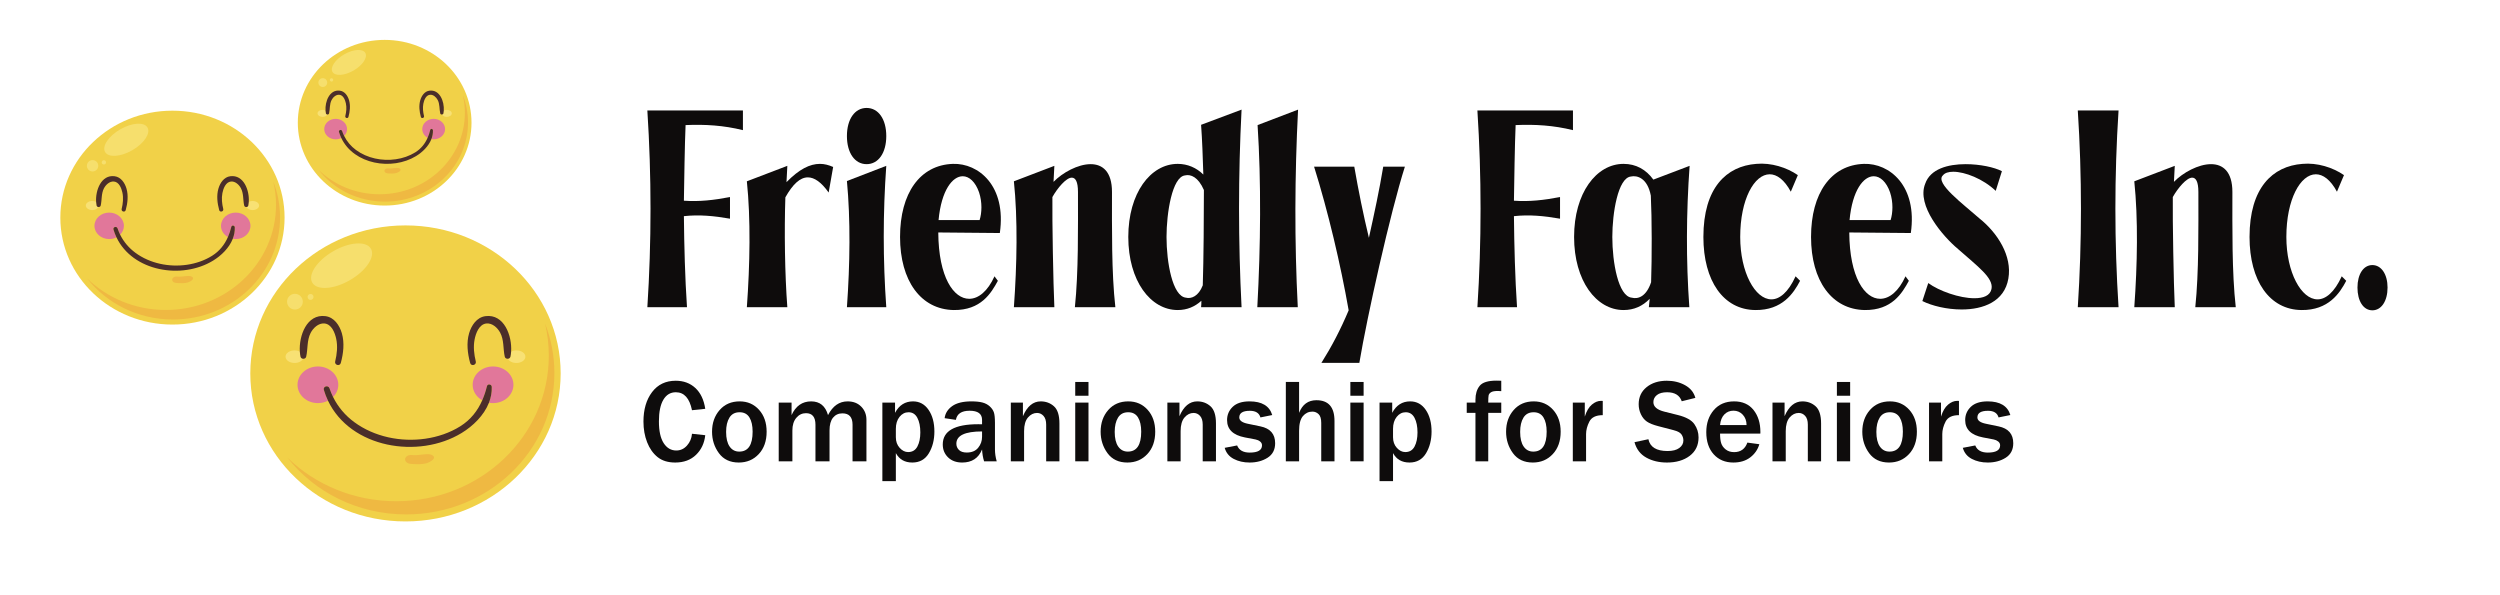<svg viewBox="0, 0, 756, 180" height="180" width="756" y="0" x="0" xmlns:xlink="http://www.w3.org/1999/xlink" xmlns="http://www.w3.org/2000/svg" version="1.1">
  <g id="Layer_1">
    <g>
      <path fill="#F1D148" d="M122.616,68.163 C96.7,68.163 75.69,88.203 75.69,112.923 C75.69,137.642 96.7,157.682 122.616,157.682 C148.533,157.682 169.543,137.642 169.543,112.923 C169.543,88.203 148.533,68.163 122.616,68.163"></path>
      <path fill="#EFB942" d="M119.832,151.57 C106.927,151.57 95.263,146.513 86.891,138.366 C95.064,148.803 108.117,155.56 122.825,155.56 C147.58,155.56 167.648,136.419 167.648,112.807 C167.648,107.546 166.649,102.508 164.827,97.854 C165.567,100.981 165.959,104.233 165.959,107.573 C165.959,131.872 145.307,151.57 119.832,151.57"></path>
      <path fill="#F6DF6D" d="M105.822,84.714 C110.721,81.885 113.563,77.636 112.169,75.222 C110.775,72.808 105.674,73.144 100.775,75.972 C95.877,78.801 93.035,83.05 94.429,85.464 C95.822,87.878 100.923,87.542 105.822,84.714"></path>
      <path fill="#F6DF6D" d="M89.186,93.61 C90.502,93.61 91.568,92.544 91.568,91.229 C91.568,89.913 90.502,88.847 89.186,88.847 C87.871,88.847 86.805,89.913 86.805,91.229 C86.805,92.544 87.871,93.61 89.186,93.61"></path>
      <path fill="#F6DF6D" d="M93.911,90.696 C94.409,90.696 94.813,90.293 94.813,89.795 C94.813,89.297 94.409,88.893 93.911,88.893 C93.413,88.893 93.01,89.297 93.01,89.795 C93.01,90.293 93.413,90.696 93.911,90.696"></path>
      <path fill="#E1779A" d="M99.647,117.443 C99.946,118.345 100.308,119.215 100.723,120.055 C101.702,119.074 102.302,117.782 102.302,116.361 C102.302,113.3 99.541,110.819 96.136,110.819 C92.73,110.819 89.969,113.3 89.969,116.361 C89.969,119.421 92.73,121.903 96.136,121.903 C97.247,121.903 98.287,121.635 99.188,121.172 C98.698,120.141 98.278,119.057 97.938,117.914 C97.611,116.812 99.29,116.369 99.647,117.443"></path>
      <path fill="#E1779A" d="M148.7,116.986 C148.763,118.668 148.447,120.279 147.855,121.79 C148.256,121.864 148.672,121.903 149.097,121.903 C152.503,121.903 155.264,119.421 155.264,116.361 C155.264,113.3 152.503,110.819 149.097,110.819 C145.692,110.819 142.931,113.3 142.931,116.361 C142.931,118.341 144.09,120.074 145.829,121.055 C146.422,119.71 146.891,118.283 147.256,116.791 C147.461,115.958 148.67,116.183 148.7,116.986"></path>
      <path fill="#F8E174" d="M154.563,106.321 C154.526,106.863 154.457,107.383 154.35,107.862 C154.263,108.251 153.936,108.458 153.589,108.489 C153.96,109.231 154.969,109.764 156.157,109.764 C157.661,109.764 158.881,108.912 158.881,107.861 C158.881,106.81 157.661,105.959 156.157,105.959 C155.561,105.959 155.012,106.094 154.563,106.321"></path>
      <path fill="#F8E174" d="M91.644,108.489 C91.297,108.458 90.969,108.251 90.883,107.862 C90.776,107.383 90.706,106.864 90.67,106.321 C90.222,106.094 89.672,105.959 89.076,105.959 C87.572,105.959 86.352,106.81 86.352,107.861 C86.352,108.912 87.572,109.764 89.076,109.764 C90.264,109.764 91.273,109.231 91.644,108.489"></path>
      <path fill="#4B2E2A" d="M91.644,108.489 C92.053,108.526 92.489,108.318 92.591,107.862 C93.124,105.502 92.791,102.952 93.909,100.728 C94.664,99.224 96.287,97.655 98.106,97.815 C100.278,98.007 101.273,100.622 101.663,102.432 C102.154,104.71 101.904,107.059 101.357,109.302 C101.089,110.402 102.754,110.866 103.055,109.77 C103.842,106.906 104.221,103.692 103.382,100.794 C102.687,98.396 101.067,95.942 98.404,95.6 C92.77,94.878 90.351,101.554 90.67,106.321 C90.706,106.864 90.776,107.383 90.883,107.862 C90.969,108.251 91.297,108.458 91.644,108.489"></path>
      <path fill="#4B2E2A" d="M154.35,107.862 C154.457,107.383 154.526,106.863 154.563,106.321 C154.883,101.552 152.463,94.883 146.829,95.6 C144.162,95.94 142.55,98.397 141.851,100.794 C141.007,103.688 141.392,106.91 142.178,109.77 C142.478,110.864 144.145,110.404 143.876,109.302 C143.348,107.133 143.093,104.863 143.521,102.652 C143.883,100.785 144.884,98.013 147.127,97.815 C148.888,97.66 150.451,99.128 151.232,100.56 C152.46,102.811 152.096,105.444 152.641,107.862 C152.744,108.318 153.18,108.526 153.589,108.489 C153.936,108.458 154.263,108.251 154.35,107.862"></path>
      <path fill="#4B2E2A" d="M100.723,120.055 C100.308,119.215 99.946,118.345 99.647,117.443 C99.29,116.369 97.611,116.812 97.938,117.914 C98.278,119.057 98.698,120.141 99.188,121.172 C105.988,135.482 126.528,138.92 139.612,130.929 C143.053,128.827 146.35,125.629 147.855,121.79 C148.448,120.279 148.763,118.668 148.7,116.986 C148.67,116.183 147.461,115.958 147.257,116.791 C146.891,118.283 146.422,119.71 145.829,121.055 C144.43,124.23 142.332,126.94 139.193,128.905 C136.002,130.902 132.372,132.123 128.654,132.662 C121.236,133.74 113.207,132.124 107.125,127.65 C104.393,125.641 102.204,123.055 100.723,120.055"></path>
      <path fill="#EFB942" d="M125.278,137.639 C124.7,137.594 124.106,137.524 123.551,137.691 C122.997,137.857 122.486,138.335 122.492,138.915 C122.497,139.413 122.882,139.844 123.334,140.053 C123.786,140.262 124.296,140.293 124.794,140.32 C126.181,140.396 127.595,140.46 128.937,140.098 C129.923,139.833 132.505,138.487 130.525,137.545 C129.339,136.98 126.665,137.749 125.278,137.639"></path>
    </g>
    <g>
      <path fill="#F1D148" d="M116.321,12.061 C101.815,12.061 90.056,23.277 90.056,37.112 C90.056,50.948 101.815,62.163 116.321,62.163 C130.826,62.163 142.585,50.948 142.585,37.112 C142.585,23.277 130.826,12.061 116.321,12.061"></path>
      <path fill="#EFB942" d="M114.762,58.743 C107.54,58.743 101.011,55.912 96.325,51.353 C100.9,57.194 108.205,60.976 116.437,60.976 C130.293,60.976 141.525,50.263 141.525,37.047 C141.525,34.103 140.965,31.283 139.946,28.678 C140.36,30.428 140.579,32.249 140.579,34.118 C140.579,47.718 129.021,58.743 114.762,58.743"></path>
      <path fill="#F6DF6D" d="M106.921,21.324 C109.663,19.741 111.253,17.362 110.473,16.011 C109.693,14.66 106.838,14.849 104.096,16.432 C101.355,18.015 99.764,20.393 100.544,21.744 C101.324,23.095 104.179,22.907 106.921,21.324"></path>
      <path fill="#F6DF6D" d="M97.61,26.303 C98.346,26.303 98.943,25.706 98.943,24.97 C98.943,24.234 98.346,23.637 97.61,23.637 C96.874,23.637 96.277,24.234 96.277,24.97 C96.277,25.706 96.874,26.303 97.61,26.303"></path>
      <path fill="#F6DF6D" d="M100.255,24.672 C100.533,24.672 100.759,24.446 100.759,24.168 C100.759,23.889 100.533,23.663 100.255,23.663 C99.976,23.663 99.75,23.889 99.75,24.168 C99.75,24.446 99.976,24.672 100.255,24.672"></path>
      <path fill="#E1779A" d="M103.465,39.642 C103.632,40.147 103.835,40.634 104.067,41.104 C104.615,40.555 104.951,39.832 104.951,39.037 C104.951,37.324 103.406,35.935 101.5,35.935 C99.594,35.935 98.048,37.324 98.048,39.037 C98.048,40.75 99.594,42.138 101.5,42.138 C102.122,42.138 102.704,41.988 103.208,41.729 C102.934,41.153 102.698,40.545 102.509,39.906 C102.326,39.289 103.265,39.041 103.465,39.642"></path>
      <path fill="#E1779A" d="M130.919,39.386 C130.955,40.328 130.778,41.229 130.446,42.075 C130.671,42.117 130.904,42.138 131.142,42.138 C133.048,42.138 134.593,40.75 134.593,39.037 C134.593,37.324 133.048,35.935 131.142,35.935 C129.236,35.935 127.69,37.324 127.69,39.037 C127.69,40.145 128.34,41.115 129.313,41.664 C129.644,40.911 129.907,40.112 130.112,39.277 C130.226,38.811 130.903,38.937 130.919,39.386"></path>
      <path fill="#F8E174" d="M134.201,33.417 C134.18,33.721 134.141,34.012 134.082,34.28 C134.033,34.498 133.85,34.614 133.656,34.631 C133.864,35.046 134.428,35.344 135.093,35.344 C135.935,35.344 136.617,34.868 136.617,34.279 C136.617,33.691 135.935,33.214 135.093,33.214 C134.76,33.214 134.452,33.29 134.201,33.417"></path>
      <path fill="#F8E174" d="M98.986,34.631 C98.791,34.613 98.608,34.497 98.56,34.28 C98.5,34.012 98.461,33.721 98.441,33.417 C98.19,33.29 97.882,33.214 97.548,33.214 C96.706,33.214 96.024,33.691 96.024,34.279 C96.024,34.868 96.706,35.344 97.548,35.344 C98.214,35.344 98.778,35.046 98.986,34.631"></path>
      <path fill="#4B2E2A" d="M98.986,34.631 C99.214,34.652 99.458,34.535 99.516,34.28 C99.814,32.959 99.628,31.531 100.253,30.287 C100.676,29.445 101.584,28.567 102.602,28.657 C103.818,28.764 104.375,30.228 104.593,31.241 C104.868,32.516 104.728,33.83 104.422,35.086 C104.272,35.702 105.204,35.961 105.372,35.348 C105.813,33.745 106.025,31.946 105.555,30.324 C105.167,28.982 104.26,27.608 102.769,27.417 C99.616,27.013 98.262,30.749 98.441,33.417 C98.461,33.721 98.5,34.012 98.56,34.28 C98.608,34.497 98.791,34.613 98.986,34.631"></path>
      <path fill="#4B2E2A" d="M134.082,34.28 C134.141,34.012 134.18,33.721 134.201,33.417 C134.38,30.748 133.025,27.016 129.872,27.417 C128.38,27.607 127.477,28.983 127.086,30.324 C126.614,31.944 126.829,33.747 127.269,35.348 C127.437,35.96 128.37,35.703 128.22,35.086 C127.924,33.872 127.781,32.602 128.021,31.364 C128.223,30.319 128.784,28.767 130.039,28.657 C131.025,28.57 131.9,29.392 132.337,30.193 C133.024,31.453 132.82,32.926 133.125,34.28 C133.183,34.535 133.427,34.651 133.656,34.631 C133.85,34.614 134.033,34.498 134.082,34.28"></path>
      <path fill="#4B2E2A" d="M104.067,41.104 C103.835,40.634 103.632,40.147 103.465,39.642 C103.265,39.041 102.325,39.289 102.509,39.906 C102.698,40.545 102.934,41.153 103.208,41.729 C107.014,49.739 118.51,51.663 125.833,47.19 C127.759,46.014 129.604,44.224 130.446,42.075 C130.778,41.229 130.955,40.328 130.919,39.386 C130.903,38.937 130.226,38.811 130.112,39.277 C129.907,40.112 129.644,40.911 129.313,41.664 C128.53,43.441 127.355,44.958 125.599,46.057 C123.812,47.175 121.781,47.858 119.7,48.16 C115.548,48.764 111.054,47.859 107.65,45.355 C106.121,44.231 104.896,42.784 104.067,41.104"></path>
      <path fill="#EFB942" d="M117.81,50.946 C117.487,50.92 117.155,50.881 116.844,50.975 C116.534,51.068 116.248,51.336 116.251,51.66 C116.254,51.939 116.469,52.18 116.722,52.297 C116.975,52.414 117.261,52.431 117.539,52.447 C118.316,52.489 119.107,52.524 119.858,52.322 C120.41,52.174 121.855,51.42 120.747,50.893 C120.083,50.577 118.586,51.007 117.81,50.946"></path>
    </g>
    <g>
      <path fill="#F1D148" d="M52.15,33.467 C33.424,33.467 18.244,47.946 18.244,65.807 C18.244,83.668 33.424,98.148 52.15,98.148 C70.876,98.148 86.056,83.668 86.056,65.807 C86.056,47.946 70.876,33.467 52.15,33.467"></path>
      <path fill="#EFB942" d="M50.138,93.731 C40.814,93.731 32.386,90.077 26.337,84.191 C32.242,91.732 41.674,96.614 52.301,96.614 C70.187,96.614 84.688,82.784 84.688,65.723 C84.688,61.922 83.966,58.282 82.649,54.919 C83.184,57.179 83.467,59.529 83.467,61.942 C83.467,79.499 68.545,93.731 50.138,93.731"></path>
      <path fill="#F6DF6D" d="M40.015,45.425 C43.555,43.381 45.608,40.311 44.601,38.567 C43.594,36.823 39.909,37.065 36.369,39.109 C32.829,41.153 30.776,44.223 31.783,45.967 C32.79,47.711 36.476,47.469 40.015,45.425"></path>
      <path fill="#F6DF6D" d="M27.995,51.853 C28.946,51.853 29.716,51.083 29.716,50.132 C29.716,49.182 28.946,48.411 27.995,48.411 C27.045,48.411 26.275,49.182 26.275,50.132 C26.275,51.083 27.045,51.853 27.995,51.853"></path>
      <path fill="#F6DF6D" d="M31.409,49.748 C31.769,49.748 32.061,49.456 32.061,49.096 C32.061,48.737 31.769,48.445 31.409,48.445 C31.05,48.445 30.758,48.737 30.758,49.096 C30.758,49.456 31.05,49.748 31.409,49.748"></path>
      <path fill="#E1779A" d="M35.553,69.073 C35.77,69.725 36.031,70.354 36.331,70.961 C37.038,70.252 37.472,69.318 37.472,68.292 C37.472,66.08 35.477,64.287 33.017,64.287 C30.556,64.287 28.561,66.08 28.561,68.292 C28.561,70.503 30.556,72.296 33.017,72.296 C33.82,72.296 34.571,72.102 35.222,71.768 C34.868,71.023 34.564,70.239 34.319,69.413 C34.083,68.617 35.296,68.297 35.553,69.073"></path>
      <path fill="#E1779A" d="M70.997,68.743 C71.043,69.958 70.814,71.122 70.386,72.214 C70.676,72.268 70.976,72.296 71.284,72.296 C73.744,72.296 75.739,70.503 75.739,68.292 C75.739,66.08 73.744,64.287 71.284,64.287 C68.823,64.287 66.828,66.08 66.828,68.292 C66.828,69.722 67.666,70.975 68.923,71.683 C69.351,70.711 69.69,69.68 69.954,68.602 C70.101,68 70.975,68.163 70.997,68.743"></path>
      <path fill="#F8E174" d="M75.233,61.037 C75.207,61.429 75.156,61.804 75.079,62.151 C75.016,62.432 74.78,62.581 74.529,62.604 C74.798,63.14 75.526,63.525 76.385,63.525 C77.472,63.525 78.353,62.909 78.353,62.15 C78.353,61.391 77.472,60.775 76.385,60.775 C75.954,60.775 75.557,60.873 75.233,61.037"></path>
      <path fill="#F8E174" d="M29.771,62.604 C29.52,62.581 29.284,62.431 29.221,62.151 C29.144,61.804 29.094,61.429 29.067,61.037 C28.743,60.873 28.346,60.775 27.916,60.775 C26.829,60.775 25.948,61.391 25.948,62.15 C25.948,62.909 26.829,63.525 27.916,63.525 C28.774,63.525 29.503,63.14 29.771,62.604"></path>
      <path fill="#4B2E2A" d="M29.771,62.604 C30.066,62.63 30.381,62.48 30.456,62.151 C30.84,60.446 30.6,58.603 31.407,56.996 C31.953,55.909 33.126,54.776 34.44,54.891 C36.01,55.03 36.729,56.919 37.011,58.227 C37.365,59.873 37.184,61.57 36.789,63.191 C36.595,63.986 37.799,64.321 38.016,63.529 C38.585,61.46 38.858,59.137 38.252,57.044 C37.751,55.311 36.58,53.538 34.655,53.291 C30.585,52.769 28.837,57.593 29.067,61.037 C29.094,61.429 29.144,61.804 29.221,62.151 C29.284,62.431 29.52,62.581 29.771,62.604"></path>
      <path fill="#4B2E2A" d="M75.079,62.151 C75.156,61.804 75.207,61.429 75.233,61.037 C75.464,57.592 73.715,52.773 69.645,53.291 C67.718,53.536 66.553,55.312 66.048,57.044 C65.438,59.134 65.716,61.462 66.284,63.529 C66.501,64.32 67.705,63.987 67.511,63.191 C67.129,61.624 66.946,59.984 67.255,58.386 C67.516,57.037 68.239,55.034 69.86,54.891 C71.133,54.779 72.262,55.84 72.826,56.875 C73.713,58.501 73.45,60.403 73.844,62.151 C73.919,62.48 74.234,62.63 74.529,62.604 C74.78,62.581 75.016,62.432 75.079,62.151"></path>
      <path fill="#4B2E2A" d="M36.331,70.961 C36.031,70.354 35.77,69.725 35.553,69.073 C35.296,68.297 34.083,68.617 34.319,69.413 C34.564,70.239 34.868,71.023 35.222,71.768 C40.135,82.108 54.976,84.591 64.43,78.817 C66.917,77.299 69.299,74.988 70.386,72.214 C70.814,71.122 71.043,69.958 70.997,68.743 C70.975,68.163 70.101,68 69.954,68.602 C69.69,69.68 69.351,70.711 68.923,71.683 C67.912,73.977 66.396,75.935 64.128,77.355 C61.822,78.798 59.199,79.68 56.513,80.07 C51.153,80.849 45.351,79.681 40.957,76.449 C38.983,74.997 37.401,73.129 36.331,70.961"></path>
      <path fill="#EFB942" d="M54.073,83.666 C53.656,83.633 53.227,83.583 52.826,83.703 C52.425,83.824 52.056,84.169 52.06,84.588 C52.064,84.948 52.342,85.259 52.668,85.41 C52.995,85.561 53.364,85.584 53.723,85.603 C54.725,85.658 55.748,85.704 56.717,85.443 C57.429,85.251 59.295,84.278 57.865,83.598 C57.007,83.19 55.075,83.745 54.073,83.666"></path>
    </g>
    <g>
      <path fill="#0E0C0C" d="M195.76,92.906 L207.745,92.906 C207.15,84.066 206.895,74.291 206.81,65.366 C211.4,64.856 215.905,65.281 220.75,66.131 L220.75,59.586 C215.905,60.521 211.4,61.031 206.81,60.691 C206.895,55.166 207.065,43.436 207.32,37.826 C213.27,37.571 218.795,37.911 224.66,39.356 L224.66,33.406 L195.76,33.406 C197.035,53.211 197.035,73.101 195.76,92.906 z"></path>
      <path fill="#0E0C0C" d="M225.85,92.906 L238.09,92.906 C237.325,82.876 237.155,69.701 237.495,59.671 C239.705,55.761 241.915,53.636 244.295,53.636 C246.25,53.636 248.375,55.081 250.585,58.226 L251.945,50.491 C250.585,49.896 249.31,49.556 247.95,49.556 C244.89,49.556 241.66,51.171 237.835,55.081 C237.92,53.211 238.005,51.936 238.09,50.151 L225.85,54.826 C227.04,66.216 226.785,79.986 225.85,92.906 z"></path>
      <path fill="#0E0C0C" d="M256.11,41.141 C256.11,46.241 258.49,49.641 262.06,49.641 C265.63,49.641 268.01,46.241 268.01,41.141 C268.01,36.041 265.63,32.641 262.06,32.641 C258.49,32.641 256.11,36.041 256.11,41.141 z M256.11,92.906 L268.01,92.906 C266.99,78.626 266.99,64.346 268.01,50.151 L256.11,54.741 C257.215,66.471 257.045,79.731 256.11,92.906 z"></path>
      <path fill="#0E0C0C" d="M288.155,49.556 C278.21,49.896 272.175,58.396 272.175,71.656 C272.175,84.916 278.465,93.586 288.41,93.756 C296.655,93.841 299.715,88.656 301.755,84.916 L300.735,83.556 C298.695,88.061 295.89,90.356 293.085,90.356 C288.41,90.356 283.82,83.896 283.735,70.296 L302.35,70.466 C304.39,56.186 295.89,49.301 288.155,49.556 z M283.82,66.556 C284.67,57.461 288.07,53.296 291.13,53.296 C293.085,53.296 294.955,54.996 296.06,58.141 C297.08,61.201 296.91,64.431 296.23,66.556 z"></path>
      <path fill="#0E0C0C" d="M306.6,92.906 L318.84,92.906 C318.5,85.681 318.16,66.811 318.245,59.586 C319.775,56.866 322.41,53.721 324.11,53.721 C325.215,53.721 325.98,54.911 325.98,58.056 C325.98,68.766 326.15,82.366 325.045,92.906 L337.285,92.906 C336.095,82.366 336.265,68.766 336.265,58.056 C336.265,51.851 333.375,49.641 329.805,49.641 C325.98,49.641 321.305,52.191 318.585,54.996 C318.67,53.126 318.755,51.936 318.84,50.151 L306.6,54.826 C307.79,66.216 307.535,79.986 306.6,92.906 z"></path>
      <path fill="#0E0C0C" d="M363.21,92.906 L375.45,92.906 C374.43,73.016 374.43,53.041 375.45,33.151 L363.21,37.741 C363.55,42.416 363.72,47.516 363.89,52.786 C361.85,50.746 359.13,49.556 356.155,49.556 C347.91,49.556 341.195,58.396 341.195,71.656 C341.195,84.916 347.91,93.756 356.155,93.756 C358.96,93.756 361.34,92.736 363.295,90.951 C363.295,91.886 363.295,91.971 363.21,92.906 z M363.72,86.276 C362.445,89.591 360.235,90.441 358.62,90.016 C354.54,89.591 352.755,79.306 352.755,71.656 C352.755,64.431 354.455,53.466 358.365,53.041 C360.065,52.616 362.36,53.551 364.06,57.461 C364.06,65.026 363.975,78.456 363.72,86.276 z"></path>
      <path fill="#0E0C0C" d="M380.21,92.906 L392.45,92.906 C391.43,73.101 391.515,53.041 392.535,33.151 L380.295,37.826 C381.4,54.996 381.23,74.291 380.21,92.906 z"></path>
      <path fill="#0E0C0C" d="M399.59,109.736 L411.065,109.736 C413.445,95.541 420.415,64.346 424.835,50.406 L418.29,50.406 C417.1,57.546 415.655,64.261 413.955,71.911 C412.255,64.856 410.81,57.716 409.535,50.406 L397.38,50.406 C401.63,64.006 405.37,79.816 407.835,93.841 C405.37,99.706 402.65,104.891 399.59,109.736 z"></path>
      <path fill="#0E0C0C" d="M446.765,92.906 L458.75,92.906 C458.155,84.066 457.9,74.291 457.815,65.366 C462.405,64.856 466.91,65.281 471.755,66.131 L471.755,59.586 C466.91,60.521 462.405,61.031 457.815,60.691 C457.9,55.166 458.07,43.436 458.325,37.826 C464.275,37.571 469.8,37.911 475.665,39.356 L475.665,33.406 L446.765,33.406 C448.04,53.211 448.04,73.101 446.765,92.906 z"></path>
      <path fill="#0E0C0C" d="M498.615,92.906 L510.855,92.906 C509.835,78.711 509.92,64.346 510.94,50.151 L499.975,54.316 C497.765,51.256 494.705,49.556 490.965,49.556 C482.72,49.556 476.005,58.396 476.005,71.656 C476.005,84.916 482.72,93.756 490.965,93.756 C494.11,93.756 496.745,92.566 498.87,90.356 C498.785,91.461 498.7,91.716 498.615,92.906 z M499.295,85.341 C497.85,89.676 495.385,90.526 493.43,90.016 C489.35,89.591 487.565,79.306 487.565,71.656 C487.565,64.431 489.265,53.806 493.175,53.381 C495.045,52.956 498.19,53.806 499.21,59.161 C499.55,66.131 499.55,77.946 499.295,85.341 z"></path>
      <path fill="#0E0C0C" d="M542.985,83.556 C540.775,88.401 538.14,90.526 535.675,90.526 C530.745,90.526 526.24,82.366 526.24,71.656 C526.24,60.266 530.49,52.701 535.165,52.701 C537.29,52.701 539.585,54.316 541.54,57.971 L543.665,52.956 C540.35,50.661 535.59,49.131 531.085,49.556 C522.075,50.236 515.105,56.781 515.105,71.656 C515.105,84.916 521.14,93.671 530.83,93.756 C538.99,93.841 542.39,88.656 544.345,84.916 z"></path>
      <path fill="#0E0C0C" d="M563.64,49.556 C553.695,49.896 547.66,58.396 547.66,71.656 C547.66,84.916 553.95,93.586 563.895,93.756 C572.14,93.841 575.2,88.656 577.24,84.916 L576.22,83.556 C574.18,88.061 571.375,90.356 568.57,90.356 C563.895,90.356 559.305,83.896 559.22,70.296 L577.835,70.466 C579.875,56.186 571.375,49.301 563.64,49.556 z M559.305,66.556 C560.155,57.461 563.555,53.296 566.615,53.296 C568.57,53.296 570.44,54.996 571.545,58.141 C572.565,61.201 572.395,64.431 571.715,66.556 z"></path>
      <path fill="#0E0C0C" d="M603.505,57.716 L605.375,51.766 C603.08,50.576 598.745,49.641 594.41,49.641 C589.055,49.641 583.7,51.086 582.17,55.591 C579.535,62.136 587.44,71.401 592.115,75.311 C598.065,80.581 602.91,84.066 602.23,87.381 C601.805,89.421 599.765,90.186 597.045,90.186 C592.54,90.186 586.335,87.976 583.105,85.596 L581.32,91.036 C584.21,92.481 588.715,93.586 593.22,93.586 C599.765,93.586 606.14,91.206 607.33,84.236 C608.52,77.436 604.1,70.466 598.575,66.046 C593.56,61.626 585.06,55.336 587.525,53.041 C588.12,52.276 589.225,51.936 590.67,51.936 C594.155,51.936 599.68,54.061 603.505,57.716 z"></path>
      <path fill="#0E0C0C" d="M628.325,92.906 L640.65,92.906 C639.375,73.186 639.375,53.126 640.65,33.406 L628.325,33.406 C629.6,53.126 629.6,73.186 628.325,92.906 z"></path>
      <path fill="#0E0C0C" d="M645.41,92.906 L657.65,92.906 C657.31,85.681 656.97,66.811 657.055,59.586 C658.585,56.866 661.22,53.721 662.92,53.721 C664.025,53.721 664.79,54.911 664.79,58.056 C664.79,68.766 664.96,82.366 663.855,92.906 L676.095,92.906 C674.905,82.366 675.075,68.766 675.075,58.056 C675.075,51.851 672.185,49.641 668.615,49.641 C664.79,49.641 660.115,52.191 657.395,54.996 C657.48,53.126 657.565,51.936 657.65,50.151 L645.41,54.826 C646.6,66.216 646.345,79.986 645.41,92.906 z"></path>
      <path fill="#0E0C0C" d="M708.14,83.556 C705.93,88.401 703.295,90.526 700.83,90.526 C695.9,90.526 691.395,82.366 691.395,71.656 C691.395,60.266 695.645,52.701 700.32,52.701 C702.445,52.701 704.74,54.316 706.695,57.971 L708.82,52.956 C705.505,50.661 700.745,49.131 696.24,49.556 C687.23,50.236 680.26,56.781 680.26,71.656 C680.26,84.916 686.295,93.671 695.985,93.756 C704.145,93.841 707.545,88.656 709.5,84.916 z"></path>
      <path fill="#0E0C0C" d="M712.9,86.956 C712.9,91.036 714.685,93.841 717.405,93.841 C720.125,93.841 721.995,91.036 721.995,86.956 C721.995,82.961 720.125,80.156 717.405,80.156 C714.685,80.156 712.9,82.961 712.9,86.956 z"></path>
    </g>
    <g>
      <path fill="#0E0C0C" d="M209.259,131.168 L213.267,131.607 Q212.88,135.211 210.48,137.54 Q208.081,139.869 204.179,139.869 Q200.892,139.869 198.844,138.217 Q196.796,136.564 195.688,133.734 Q194.581,130.904 194.581,127.494 Q194.581,122.01 197.183,118.573 Q199.784,115.137 204.337,115.137 Q207.905,115.137 210.278,117.334 Q212.651,119.531 213.267,123.627 L209.259,124.049 Q208.151,118.617 204.372,118.617 Q201.946,118.617 200.602,120.876 Q199.257,123.135 199.257,127.424 Q199.257,131.783 200.698,134.007 Q202.14,136.23 204.513,136.23 Q206.411,136.23 207.747,134.736 Q209.083,133.242 209.259,131.168 z"></path>
      <path fill="#0E0C0C" d="M223.409,139.869 Q219.472,139.869 217.397,137.039 Q215.323,134.209 215.323,130.553 Q215.323,126.615 217.617,123.996 Q219.911,121.377 223.673,121.377 Q227.241,121.377 229.535,123.926 Q231.829,126.475 231.829,130.553 Q231.829,134.754 229.447,137.312 Q227.065,139.869 223.409,139.869 z M223.55,136.564 Q227.593,136.564 227.593,130.535 Q227.593,127.811 226.626,126.237 Q225.659,124.664 223.655,124.664 Q221.581,124.664 220.579,126.29 Q219.577,127.916 219.577,130.605 Q219.577,133.506 220.641,135.035 Q221.704,136.564 223.55,136.564 z"></path>
      <path fill="#0E0C0C" d="M262.011,139.5 L257.81,139.5 L257.81,128.443 Q257.81,124.998 254.751,124.998 Q252.976,124.998 251.912,126.299 Q250.849,127.6 250.849,130.184 L250.849,139.5 L246.595,139.5 L246.595,128.443 Q246.595,124.945 243.729,124.945 Q241.989,124.945 240.803,126.352 Q239.616,127.758 239.616,130.184 L239.616,139.5 L235.485,139.5 L235.485,121.746 L239.37,121.746 L239.37,125.525 Q241.268,121.377 245.294,121.377 Q249.214,121.377 250.392,125.525 Q252.536,121.377 256.315,121.377 Q258.882,121.377 260.446,122.977 Q262.011,124.576 262.011,126.949 z"></path>
      <path fill="#0E0C0C" d="M270.905,145.494 L266.827,145.494 L266.827,121.746 L270.659,121.746 L270.659,124.84 Q272.505,121.377 276.091,121.377 Q279.044,121.377 280.802,123.943 Q282.56,126.51 282.56,130.5 Q282.56,134.279 280.881,137.074 Q279.202,139.869 275.88,139.869 Q272.452,139.869 270.905,137.021 z M270.905,132.223 Q270.905,134.156 272.057,135.431 Q273.208,136.705 274.614,136.705 Q276.53,136.705 277.418,135.026 Q278.306,133.348 278.306,130.764 Q278.306,128.057 277.409,126.36 Q276.513,124.664 274.737,124.664 Q273.138,124.664 272.021,126.053 Q270.905,127.441 270.905,129.691 z"></path>
      <path fill="#0E0C0C" d="M301.403,139.5 L297.589,139.5 Q297.079,137.883 296.974,135.914 Q295.374,139.869 290.962,139.869 Q288.308,139.869 286.699,138.313 Q285.091,136.758 285.091,134.402 Q285.091,128.285 295.831,128.285 Q296.253,128.285 296.974,128.303 L296.974,126.967 Q296.974,124.207 293.212,124.207 Q289.556,124.207 289.063,126.967 L285.653,126.457 Q285.935,124.242 287.938,122.81 Q289.942,121.377 293.739,121.377 Q295.796,121.377 297.097,121.72 Q298.397,122.062 299.294,122.88 Q300.19,123.697 300.533,124.655 Q300.876,125.613 300.876,127.898 L300.876,135.914 Q300.876,137.654 301.403,139.5 z M296.974,130.465 Q289.204,130.465 289.204,134.174 Q289.204,135.281 289.986,136.063 Q290.768,136.846 292.351,136.846 Q294.636,136.846 295.805,135.396 Q296.974,133.945 296.974,132.1 z"></path>
      <path fill="#0E0C0C" d="M320.37,139.5 L316.362,139.5 L316.362,128.408 Q316.362,126.65 315.554,125.763 Q314.745,124.875 313.602,124.875 Q312.038,124.875 310.86,126.246 Q309.683,127.617 309.683,130.377 L309.683,139.5 L305.675,139.5 L305.675,121.746 L309.331,121.746 L309.331,125.859 Q311.247,121.377 314.71,121.377 Q317.048,121.377 318.709,122.854 Q320.37,124.33 320.37,128.039 z"></path>
      <path fill="#0E0C0C" d="M329.159,119.672 L325.151,119.672 L325.151,115.506 L329.159,115.506 z M329.159,139.5 L325.151,139.5 L325.151,121.746 L329.159,121.746 z"></path>
      <path fill="#0E0C0C" d="M340.919,139.869 Q336.981,139.869 334.907,137.039 Q332.833,134.209 332.833,130.553 Q332.833,126.615 335.127,123.996 Q337.421,121.377 341.183,121.377 Q344.751,121.377 347.045,123.926 Q349.339,126.475 349.339,130.553 Q349.339,134.754 346.957,137.312 Q344.575,139.869 340.919,139.869 z M341.06,136.564 Q345.102,136.564 345.102,130.535 Q345.102,127.811 344.136,126.237 Q343.169,124.664 341.165,124.664 Q339.091,124.664 338.089,126.29 Q337.087,127.916 337.087,130.605 Q337.087,133.506 338.15,135.035 Q339.214,136.564 341.06,136.564 z"></path>
      <path fill="#0E0C0C" d="M367.708,139.5 L363.7,139.5 L363.7,128.408 Q363.7,126.65 362.892,125.763 Q362.083,124.875 360.94,124.875 Q359.376,124.875 358.198,126.246 Q357.02,127.617 357.02,130.377 L357.02,139.5 L353.013,139.5 L353.013,121.746 L356.669,121.746 L356.669,125.859 Q358.585,121.377 362.048,121.377 Q364.386,121.377 366.047,122.854 Q367.708,124.33 367.708,128.039 z"></path>
      <path fill="#0E0C0C" d="M370.345,135.422 L374.106,134.701 Q374.968,136.863 377.903,136.863 Q381.63,136.863 381.63,134.666 Q381.63,133.963 381.05,133.506 Q380.47,133.049 379.679,132.891 L376.444,132.275 Q371.065,131.238 371.065,127.02 Q371.065,124.664 372.77,123.021 Q374.476,121.377 377.851,121.377 Q383.476,121.377 384.724,125.508 L381.155,126.229 Q380.593,124.225 377.956,124.225 Q374.757,124.225 374.757,126.229 Q374.757,127.617 377.341,128.145 L381.155,128.936 Q385.602,129.85 385.602,134.033 Q385.602,136.969 383.317,138.419 Q381.032,139.869 377.886,139.869 Q375.161,139.869 373.069,138.771 Q370.977,137.672 370.345,135.422 z"></path>
      <path fill="#0E0C0C" d="M403.55,139.5 L399.542,139.5 L399.542,127.881 Q399.542,126 398.742,125.235 Q397.942,124.471 396.87,124.471 Q395.165,124.471 394.005,125.824 Q392.845,127.178 392.845,130.289 L392.845,139.5 L388.837,139.5 L388.837,115.506 L392.845,115.506 L392.845,124.857 Q394.339,121.025 398.083,121.025 Q403.55,121.025 403.55,127.301 z"></path>
      <path fill="#0E0C0C" d="M412.356,119.672 L408.349,119.672 L408.349,115.506 L412.356,115.506 z M412.356,139.5 L408.349,139.5 L408.349,121.746 L412.356,121.746 z"></path>
      <path fill="#0E0C0C" d="M421.251,145.494 L417.173,145.494 L417.173,121.746 L421.005,121.746 L421.005,124.84 Q422.851,121.377 426.436,121.377 Q429.39,121.377 431.147,123.943 Q432.905,126.51 432.905,130.5 Q432.905,134.279 431.227,137.074 Q429.548,139.869 426.226,139.869 Q422.798,139.869 421.251,137.021 z M421.251,132.223 Q421.251,134.156 422.402,135.431 Q423.554,136.705 424.96,136.705 Q426.876,136.705 427.764,135.026 Q428.651,133.348 428.651,130.764 Q428.651,128.057 427.755,126.36 Q426.858,124.664 425.083,124.664 Q423.483,124.664 422.367,126.053 Q421.251,127.441 421.251,129.691 z"></path>
      <path fill="#0E0C0C" d="M450.044,139.5 L446.177,139.5 L446.177,124.857 L443.54,124.857 L443.54,121.746 L446.177,121.746 L446.177,120.867 Q446.177,118.266 447.442,116.684 Q448.708,115.102 452.558,115.102 Q453.12,115.102 453.981,115.137 L453.981,118.283 Q453.226,118.23 452.944,118.23 Q451.468,118.23 450.87,118.626 Q450.272,119.021 450.158,119.558 Q450.044,120.094 450.044,121.746 L453.981,121.746 L453.981,124.857 L450.044,124.857 z"></path>
      <path fill="#0E0C0C" d="M463.526,139.869 Q459.589,139.869 457.515,137.039 Q455.44,134.209 455.44,130.553 Q455.44,126.615 457.734,123.996 Q460.028,121.377 463.79,121.377 Q467.358,121.377 469.652,123.926 Q471.946,126.475 471.946,130.553 Q471.946,134.754 469.564,137.312 Q467.183,139.869 463.526,139.869 z M463.667,136.564 Q467.71,136.564 467.71,130.535 Q467.71,127.811 466.743,126.237 Q465.776,124.664 463.772,124.664 Q461.698,124.664 460.696,126.29 Q459.694,127.916 459.694,130.605 Q459.694,133.506 460.758,135.035 Q461.821,136.564 463.667,136.564 z"></path>
      <path fill="#0E0C0C" d="M479.628,139.5 L475.62,139.5 L475.62,121.746 L479.241,121.746 L479.241,125.982 Q480.015,123.504 481.368,122.361 Q482.722,121.219 484.145,121.219 Q484.339,121.219 484.673,121.236 L484.673,125.543 Q481.614,125.543 480.621,127.494 Q479.628,129.445 479.628,131.273 z"></path>
      <path fill="#0E0C0C" d="M494.27,133.717 L498.472,132.82 Q499.227,136.389 504.272,136.389 Q506.575,136.389 507.814,135.475 Q509.054,134.561 509.054,133.207 Q509.054,132.223 508.491,131.388 Q507.929,130.553 506.083,130.078 L501.495,128.883 Q499.14,128.268 498.015,127.485 Q496.89,126.703 496.213,125.279 Q495.536,123.855 495.536,122.238 Q495.536,119.021 497.927,117.079 Q500.317,115.137 504.044,115.137 Q507.138,115.137 509.572,116.49 Q512.007,117.844 512.675,120.322 L508.561,121.342 Q507.612,118.617 504.132,118.617 Q502.11,118.617 501.047,119.461 Q499.983,120.305 499.983,121.605 Q499.983,123.662 503.323,124.488 L507.401,125.508 Q511.11,126.439 512.376,128.259 Q513.642,130.078 513.642,132.275 Q513.642,135.809 510.978,137.839 Q508.315,139.869 504.079,139.869 Q500.511,139.869 497.83,138.375 Q495.149,136.881 494.27,133.717 z"></path>
      <path fill="#0E0C0C" d="M528.407,133.84 L532.028,134.332 Q531.325,136.74 529.286,138.305 Q527.247,139.869 524.171,139.869 Q520.479,139.869 518.229,137.391 Q515.979,134.912 515.979,130.676 Q515.979,126.65 518.247,124.014 Q520.515,121.377 524.399,121.377 Q528.196,121.377 530.27,123.979 Q532.345,126.58 532.345,130.658 L532.327,131.115 L520.145,131.115 Q520.145,132.926 520.488,134.016 Q520.831,135.105 521.851,135.914 Q522.87,136.723 524.399,136.723 Q527.37,136.723 528.407,133.84 z M528.161,128.531 Q528.143,126.615 527.01,125.402 Q525.876,124.189 524.206,124.189 Q522.554,124.189 521.446,125.323 Q520.339,126.457 520.145,128.531 z"></path>
      <path fill="#0E0C0C" d="M550.696,139.5 L546.688,139.5 L546.688,128.408 Q546.688,126.65 545.88,125.763 Q545.071,124.875 543.929,124.875 Q542.364,124.875 541.186,126.246 Q540.009,127.617 540.009,130.377 L540.009,139.5 L536.001,139.5 L536.001,121.746 L539.657,121.746 L539.657,125.859 Q541.573,121.377 545.036,121.377 Q547.374,121.377 549.035,122.854 Q550.696,124.33 550.696,128.039 z"></path>
      <path fill="#0E0C0C" d="M559.485,119.672 L555.477,119.672 L555.477,115.506 L559.485,115.506 z M559.485,139.5 L555.477,139.5 L555.477,121.746 L559.485,121.746 z"></path>
      <path fill="#0E0C0C" d="M571.245,139.869 Q567.308,139.869 565.233,137.039 Q563.159,134.209 563.159,130.553 Q563.159,126.615 565.453,123.996 Q567.747,121.377 571.509,121.377 Q575.077,121.377 577.371,123.926 Q579.665,126.475 579.665,130.553 Q579.665,134.754 577.283,137.312 Q574.901,139.869 571.245,139.869 z M571.386,136.564 Q575.429,136.564 575.429,130.535 Q575.429,127.811 574.462,126.237 Q573.495,124.664 571.491,124.664 Q569.417,124.664 568.415,126.29 Q567.413,127.916 567.413,130.605 Q567.413,133.506 568.477,135.035 Q569.54,136.564 571.386,136.564 z"></path>
      <path fill="#0E0C0C" d="M587.347,139.5 L583.339,139.5 L583.339,121.746 L586.96,121.746 L586.96,125.982 Q587.733,123.504 589.087,122.361 Q590.44,121.219 591.864,121.219 Q592.058,121.219 592.392,121.236 L592.392,125.543 Q589.333,125.543 588.34,127.494 Q587.347,129.445 587.347,131.273 z"></path>
      <path fill="#0E0C0C" d="M593.552,135.422 L597.313,134.701 Q598.175,136.863 601.11,136.863 Q604.837,136.863 604.837,134.666 Q604.837,133.963 604.257,133.506 Q603.677,133.049 602.886,132.891 L599.651,132.275 Q594.272,131.238 594.272,127.02 Q594.272,124.664 595.977,123.021 Q597.683,121.377 601.058,121.377 Q606.683,121.377 607.931,125.508 L604.362,126.229 Q603.8,124.225 601.163,124.225 Q597.964,124.225 597.964,126.229 Q597.964,127.617 600.548,128.145 L604.362,128.936 Q608.81,129.85 608.81,134.033 Q608.81,136.969 606.524,138.419 Q604.239,139.869 601.093,139.869 Q598.368,139.869 596.276,138.771 Q594.185,137.672 593.552,135.422 z"></path>
    </g>
  </g>
</svg>

